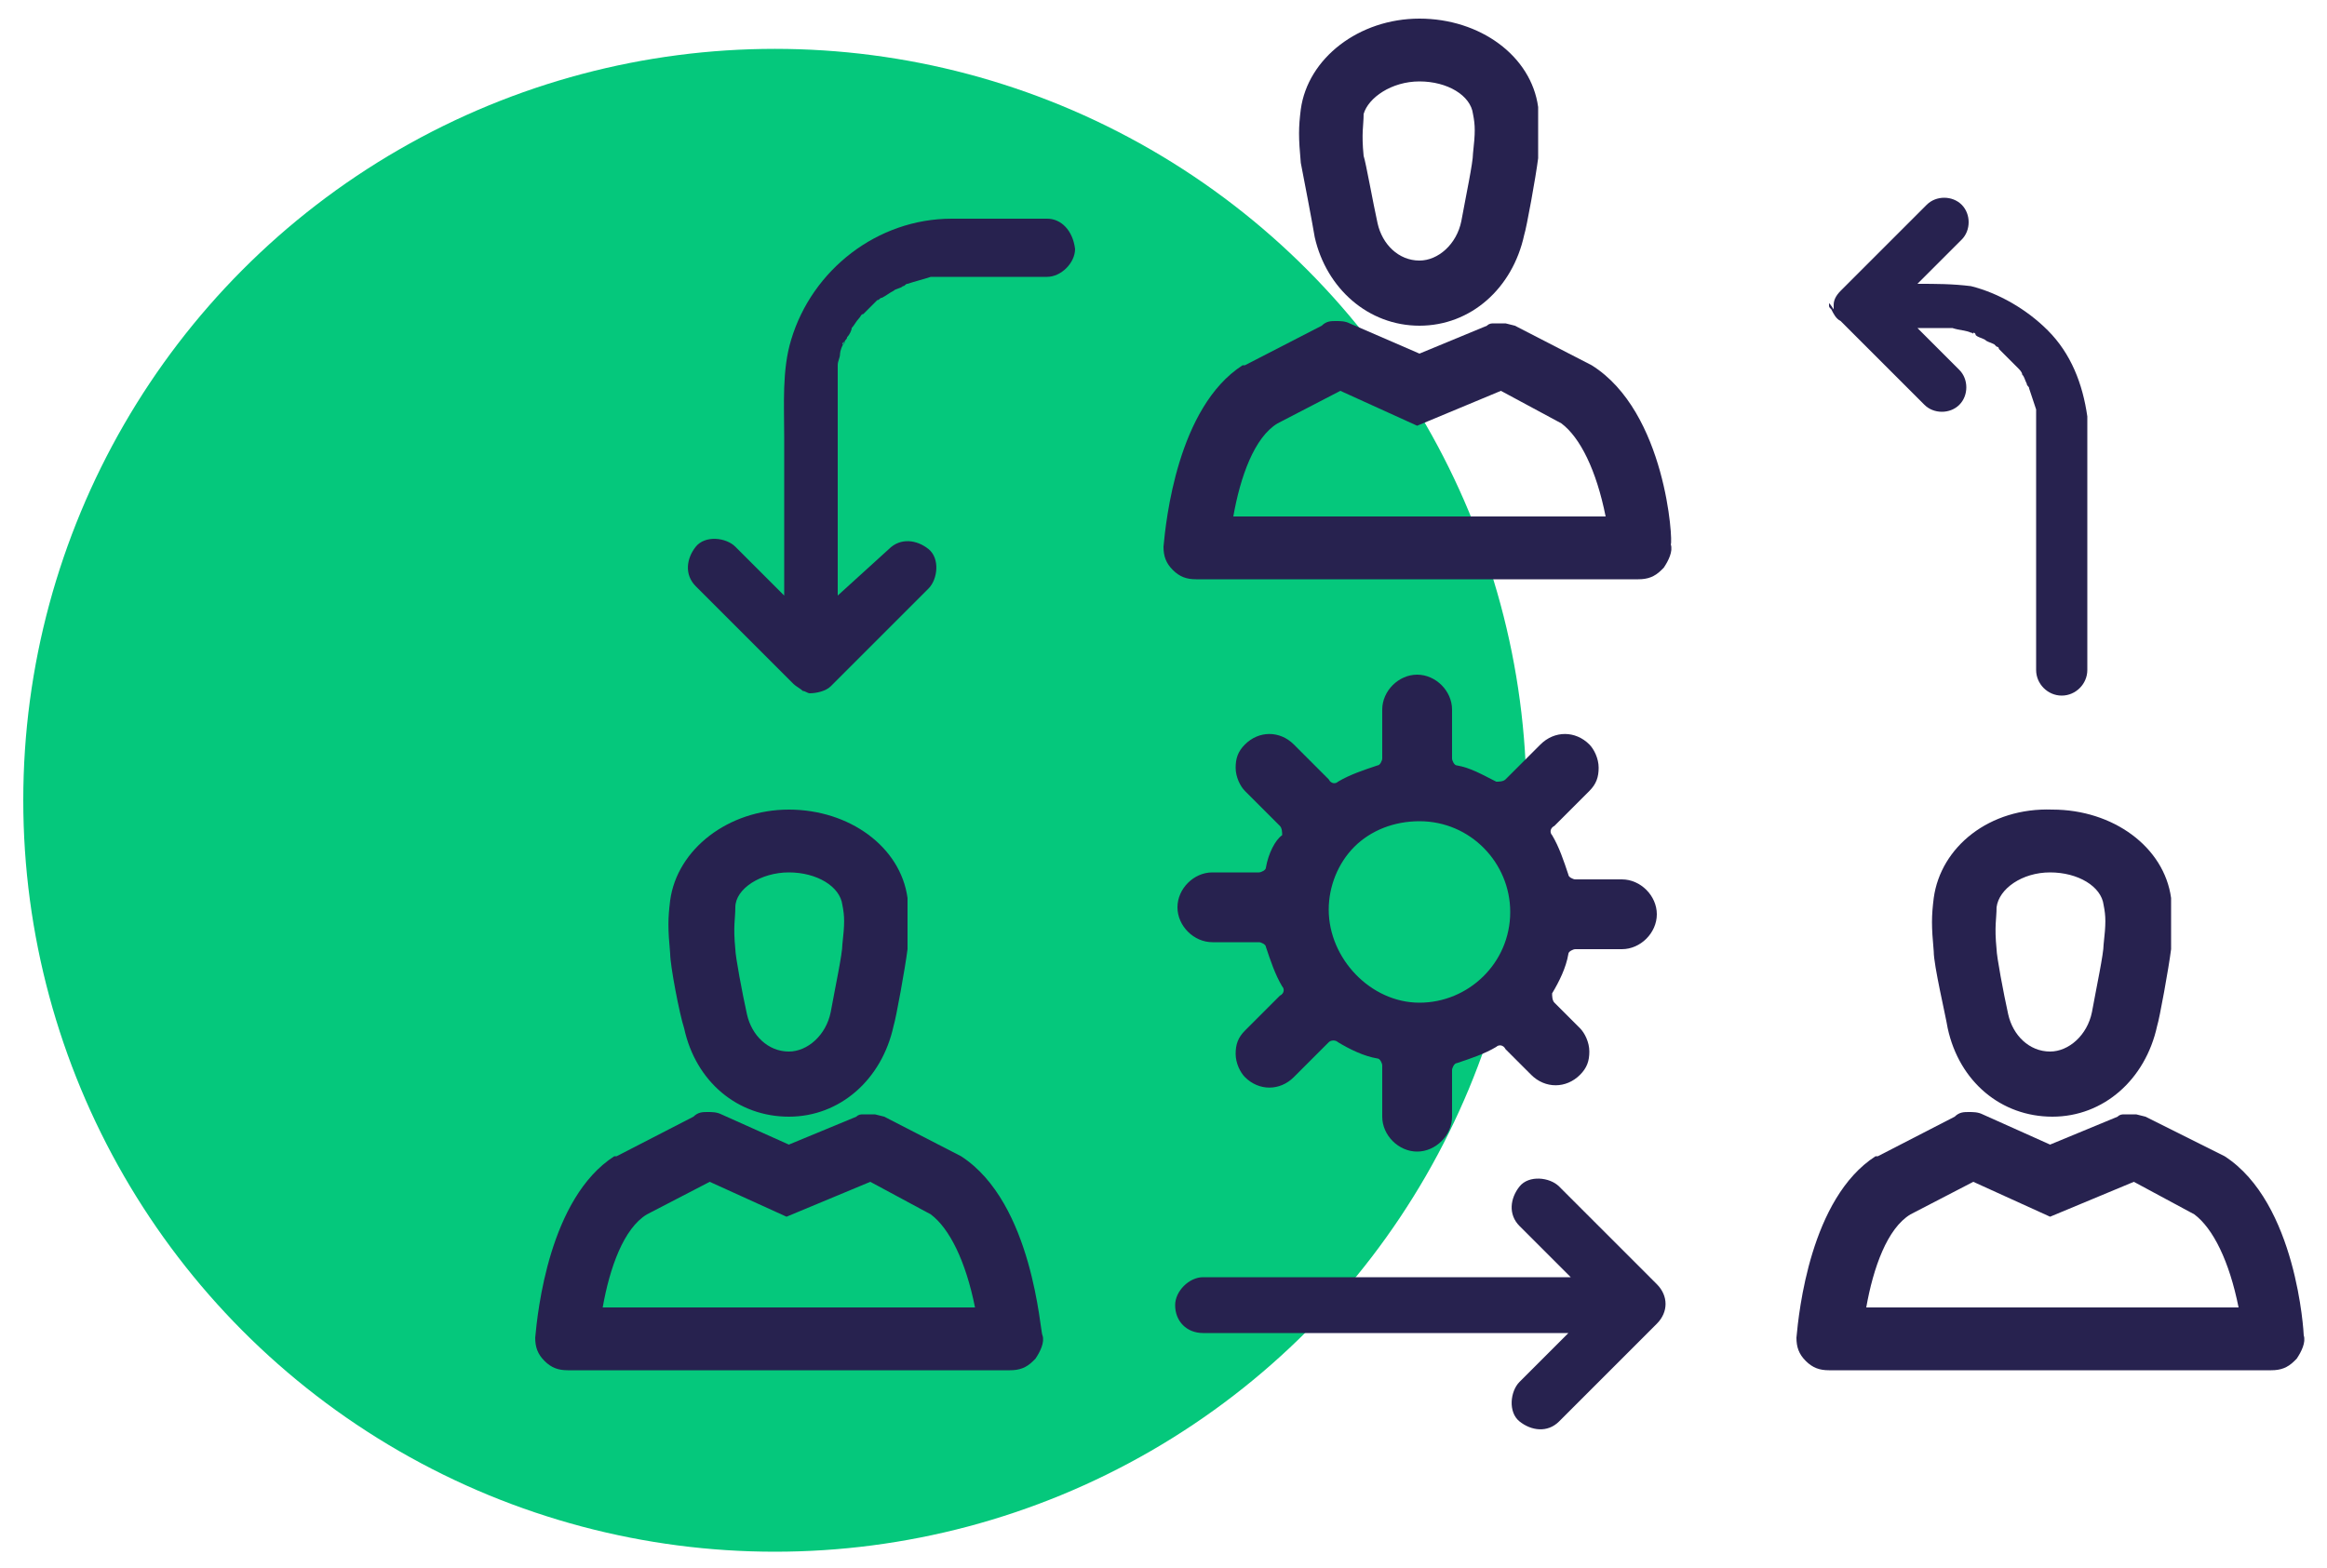 <?xml version="1.0" encoding="utf-8"?>
<!-- Generator: Adobe Illustrator 25.4.0, SVG Export Plug-In . SVG Version: 6.00 Build 0)  -->
<svg version="1.1" id="Capa_1" xmlns="http://www.w3.org/2000/svg" xmlns:xlink="http://www.w3.org/1999/xlink" x="0px" y="0px"
	 viewBox="0 0 100 67.4" style="enable-background:new 0 0 100 67.4;" xml:space="preserve">
<style type="text/css">
	.st0{fill:#05C87C;}
	.st1{fill:#27224F;}
</style>
<g>
	<circle class="st0" cx="33.3" cy="34.4" r="32.3"/>
	<path class="st1" d="M45,9.4c-1.4,0-2.7,0-4.1,0c-3.2,0-6,2.2-6.9,5.2c-0.4,1.3-0.3,2.8-0.3,4.2v5.8c0,0.3,0,0.7,0,1
		c-0.5-0.5-1.1-1.1-1.6-1.6c-0.2-0.2-0.4-0.4-0.5-0.5c-0.4-0.4-1.3-0.5-1.7,0c-0.4,0.5-0.5,1.2,0,1.7c1.2,1.2,2.4,2.4,3.7,3.7
		c0.2,0.2,0.4,0.4,0.5,0.5c0.1,0.1,0.3,0.2,0.4,0.3c0.1,0,0.2,0.1,0.3,0.1c0.3,0,0.7-0.1,0.9-0.3l4.2-4.2c0.4-0.4,0.5-1.3,0-1.7
		c-0.5-0.4-1.2-0.5-1.7,0L36,25.6v-6c0-1.1,0-2.1,0-3.2c0-0.1,0-0.4,0-0.5c0,0.1,0,0.1,0,0.2c0-0.1,0-0.1,0-0.2c0-0.1,0-0.2,0-0.2
		c0-0.2,0.1-0.3,0.1-0.5c0-0.1,0.1-0.4,0.2-0.5c0,0,0,0.1-0.1,0.1c0,0,0-0.1,0.1-0.1c0-0.1,0.1-0.1,0.1-0.2c0.1-0.1,0.2-0.3,0.2-0.4
		c0.1-0.1,0.2-0.3,0.3-0.4c0,0,0,0,0,0c0.1-0.1,0.1-0.2,0.2-0.2c0.1-0.1,0.2-0.2,0.3-0.3c0,0,0.2-0.2,0.2-0.2c0,0,0,0,0.1-0.1
		c0.1,0,0.1-0.1,0.2-0.1c0.2-0.1,0.3-0.2,0.5-0.3c0.1-0.1,0.3-0.1,0.4-0.2c0,0,0,0,0,0c0.1,0,0.1-0.1,0.2-0.1c0.3-0.1,0.7-0.2,1-0.3
		c0,0,0,0,0,0c0.1,0,0.2,0,0.3,0c0.1,0,0.2,0,0.4,0h0.3h1.3H45c0.6,0,1.2-0.6,1.2-1.2C46.1,9.9,45.6,9.4,45,9.4z"/>
	<path class="st1" d="M67,51c-0.4-0.4-1.3-0.5-1.7,0c-0.4,0.5-0.5,1.2,0,1.7l2.2,2.2H64H54h-2.3c-0.6,0-1.2,0.6-1.2,1.2
		c0,0.7,0.5,1.2,1.2,1.2H58h9.4c-0.5,0.5-1,1-1.6,1.6c-0.2,0.2-0.4,0.4-0.5,0.5c-0.4,0.4-0.5,1.3,0,1.7c0.5,0.4,1.2,0.5,1.7,0
		c1.2-1.2,2.4-2.4,3.7-3.7c0.2-0.2,0.4-0.4,0.5-0.5c0.5-0.5,0.5-1.2,0-1.7L67,51z"/>
	<path class="st1" d="M78.6,13.1C78.6,13.1,78.6,13.1,78.6,13.1c0,0.1,0,0.1,0.1,0.2c0,0,0,0,0,0c0.1,0.2,0.2,0.4,0.4,0.5
		c1,1,2.1,2.1,3.1,3.1c0.2,0.2,0.3,0.3,0.5,0.5c0.4,0.4,1.1,0.4,1.5,0c0.4-0.4,0.4-1.1,0-1.5c-0.6-0.6-1.2-1.2-1.8-1.8
		c0.3,0,0.6,0,0.9,0c0.1,0,0.3,0,0.4,0c0,0,0,0,0.1,0c0.1,0,0.1,0-0.1,0c0,0,0.2,0,0.2,0c0.3,0.1,0.6,0.1,0.8,0.2c0,0,0,0,0.1,0
		c0,0,0.1,0,0.1,0.1c0.1,0.1,0.2,0.1,0.4,0.2c0.1,0.1,0.2,0.1,0.4,0.2c0,0,0.1,0.1,0.1,0.1c0,0,0.1,0,0.1,0.1
		c0.2,0.2,0.4,0.4,0.6,0.6c0,0,0,0,0.1,0.1c0,0,0,0,0,0c0,0,0,0,0,0c0,0,0.1,0.1,0.1,0.1c0,0,0,0,0,0c0.1,0.1,0.2,0.2,0.2,0.3
		c0.1,0.1,0.1,0.2,0.2,0.4c0,0.1,0.1,0.1,0.1,0.2c0,0,0,0,0,0c0.1,0.3,0.2,0.6,0.3,0.9c0,0.1,0,0.1,0,0.2c0,0,0,0,0,0
		c0,0.1,0,0.3,0,0.4v0.2v0.4v1.7v5v3.3c0,0.6,0.5,1.1,1.1,1.1c0.6,0,1.1-0.5,1.1-1.1v-2.8v-5.1v-1.8c0-0.4,0-0.8,0-1.2
		c-0.2-1.4-0.7-2.7-1.7-3.7c-0.9-0.9-2.1-1.6-3.3-1.9c-0.8-0.1-1.5-0.1-2.3-0.1l1.9-1.9c0.4-0.4,0.4-1.1,0-1.5
		c-0.4-0.4-1.1-0.4-1.5,0c-1.1,1.1-2.1,2.1-3.2,3.2c-0.2,0.2-0.3,0.3-0.5,0.5c-0.2,0.2-0.3,0.4-0.3,0.6c0,0.1,0,0.2,0,0.2
		C78.6,13,78.6,13,78.6,13.1z M84.7,14.3c0,0,0.1,0,0.1,0C84.8,14.4,84.8,14.3,84.7,14.3z"/>
	<path class="st1" d="M86.5,15.6C86.5,15.7,86.5,15.7,86.5,15.6C86.5,15.7,86.5,15.7,86.5,15.6C86.5,15.7,86.5,15.7,86.5,15.6
		C86.5,15.6,86.5,15.6,86.5,15.6z"/>
	<path class="st1" d="M54.4,37.3c0,0.1-0.2,0.2-0.3,0.2h-2c-0.8,0-1.5,0.7-1.5,1.5c0,0.8,0.7,1.5,1.5,1.5h2c0.1,0,0.3,0.1,0.3,0.2
		c0.2,0.6,0.4,1.2,0.7,1.7c0.1,0.1,0.1,0.3-0.1,0.4l-1.5,1.5c-0.3,0.3-0.4,0.6-0.4,1c0,0.4,0.2,0.8,0.4,1c0.6,0.6,1.5,0.6,2.1,0
		l1.5-1.5c0.1-0.1,0.3-0.1,0.4,0c0.5,0.3,1.1,0.6,1.7,0.7c0.1,0,0.2,0.2,0.2,0.3V48c0,0.8,0.7,1.5,1.5,1.5c0.8,0,1.5-0.7,1.5-1.5V46
		c0-0.1,0.1-0.3,0.2-0.3c0.6-0.2,1.2-0.4,1.7-0.7c0.1-0.1,0.3-0.1,0.4,0.1l1.1,1.1c0.6,0.6,1.5,0.6,2.1,0c0.3-0.3,0.4-0.6,0.4-1
		c0-0.4-0.2-0.8-0.4-1l-1.1-1.1c-0.1-0.1-0.1-0.3-0.1-0.4c0.3-0.5,0.6-1.1,0.7-1.7c0-0.1,0.2-0.2,0.3-0.2h2c0.8,0,1.5-0.7,1.5-1.5
		c0-0.8-0.7-1.5-1.5-1.5h-2c-0.1,0-0.3-0.1-0.3-0.2c-0.2-0.6-0.4-1.2-0.7-1.7c-0.1-0.1-0.1-0.3,0.1-0.4l1.5-1.5
		c0.3-0.3,0.4-0.6,0.4-1c0-0.4-0.2-0.8-0.4-1c-0.6-0.6-1.5-0.6-2.1,0l-1.5,1.5c-0.1,0.1-0.3,0.1-0.4,0.1c-0.6-0.3-1.1-0.6-1.7-0.7
		c-0.1,0-0.2-0.2-0.2-0.3v-2.1c0-0.8-0.7-1.5-1.5-1.5c-0.8,0-1.5,0.7-1.5,1.5v2.1c0,0.1-0.1,0.3-0.2,0.3c-0.6,0.2-1.2,0.4-1.7,0.7
		c-0.1,0.1-0.3,0.1-0.4-0.1l-1.5-1.5c-0.6-0.6-1.5-0.6-2.1,0c-0.3,0.3-0.4,0.6-0.4,1c0,0.4,0.2,0.8,0.4,1l1.5,1.5
		c0.1,0.1,0.1,0.3,0.1,0.4C54.8,36.1,54.5,36.7,54.4,37.3z M57.1,39.1c0-1,0.4-2,1.1-2.7l0,0c0.7-0.7,1.7-1.1,2.8-1.1
		c2.2,0,3.9,1.8,3.9,3.9c0,2.2-1.8,3.9-3.9,3.9S57.1,41.2,57.1,39.1z"/>
	<path class="st1" d="M68.4,15.7L65.1,14l-0.4-0.1c-0.1,0-0.2,0-0.2,0l-0.3,0l0,0c-0.1,0-0.2,0-0.3,0.1L61,15.2L58,13.9
		c-0.2-0.1-0.4-0.1-0.6-0.1c-0.2,0-0.4,0-0.6,0.2l-3.3,1.7l-0.1,0c-2.8,1.8-3.3,6.7-3.4,7.8c0,0.4,0.1,0.7,0.4,1
		c0.3,0.3,0.6,0.4,1,0.4h19c0.4,0,0.7-0.1,1-0.4l0.1-0.1c0.2-0.3,0.4-0.7,0.3-1C71.9,23.3,71.6,17.7,68.4,15.7z M53,22.2
		c0.3-1.7,0.9-3.4,1.9-4l2.7-1.4l3.3,1.5l3.6-1.5l2.6,1.4c0.8,0.6,1.5,2,1.9,4H53z"/>
	<path class="st1" d="M56.5,10.2C57,12.4,58.8,14,61,14c2.2,0,4-1.6,4.5-3.9c0.1-0.3,0.5-2.5,0.6-3.3c0-1,0-1.5,0-2.2
		c-0.3-2.2-2.5-3.8-5.1-3.8c-2.6,0-4.8,1.7-5.1,3.9c-0.1,0.8-0.1,1.2,0,2.3C56,7.5,56.4,9.6,56.5,10.2z M61,3.5
		c1.2,0,2.2,0.6,2.3,1.4c0.1,0.5,0.1,0.8,0,1.7c0,0.4-0.3,1.8-0.5,2.9c-0.2,1-1,1.7-1.8,1.7c-0.9,0-1.6-0.7-1.8-1.6
		C59,8.7,58.7,7,58.6,6.7c-0.1-1,0-1.3,0-1.8C58.8,4.2,59.8,3.5,61,3.5z"/>
	<path class="st1" d="M95.6,49.7L92.2,48l-0.4-0.1c-0.1,0-0.2,0-0.2,0l-0.3,0l0,0c-0.1,0-0.2,0-0.3,0.1l-2.9,1.2l-2.9-1.3
		c-0.2-0.1-0.4-0.1-0.6-0.1c-0.2,0-0.4,0-0.6,0.2l-3.3,1.7l-0.1,0c-2.8,1.8-3.3,6.7-3.4,7.8c0,0.4,0.1,0.7,0.4,1
		c0.3,0.3,0.6,0.4,1,0.4h19c0.4,0,0.7-0.1,1-0.4l0.1-0.1c0.2-0.3,0.4-0.7,0.3-1C99,57.3,98.7,51.7,95.6,49.7z M80.2,56.2
		c0.3-1.7,0.9-3.4,1.9-4l2.7-1.4l3.3,1.5l3.6-1.5l2.6,1.4c0.8,0.6,1.5,2,1.9,4H80.2z"/>
	<path class="st1" d="M83.1,38.6c-0.1,0.8-0.1,1.2,0,2.3c0,0.6,0.5,2.7,0.6,3.3c0.5,2.3,2.3,3.8,4.5,3.8c2.2,0,4-1.6,4.5-3.9
		c0.1-0.3,0.5-2.5,0.6-3.3c0-1,0-1.5,0-2.2c-0.3-2.2-2.5-3.8-5.1-3.8C85.5,34.7,83.4,36.4,83.1,38.6z M88.1,37.5
		c1.2,0,2.2,0.6,2.3,1.4c0.1,0.5,0.1,0.8,0,1.7c0,0.4-0.3,1.8-0.5,2.9c-0.2,1-1,1.7-1.8,1.7c-0.9,0-1.6-0.7-1.8-1.6
		c-0.2-0.9-0.5-2.5-0.5-2.8c-0.1-1,0-1.3,0-1.8C85.9,38.2,86.9,37.5,88.1,37.5z"/>
	<path class="st1" d="M41.3,49.7L38,48l-0.4-0.1c-0.1,0-0.2,0-0.2,0l-0.3,0l0,0c-0.1,0-0.2,0-0.3,0.1l-2.9,1.2l-2.9-1.3
		c-0.2-0.1-0.4-0.1-0.6-0.1c-0.2,0-0.4,0-0.6,0.2l-3.3,1.7l-0.1,0c-2.8,1.8-3.3,6.7-3.4,7.8c0,0.4,0.1,0.7,0.4,1
		c0.3,0.3,0.6,0.4,1,0.4h19c0.4,0,0.7-0.1,1-0.4l0.1-0.1c0.2-0.3,0.4-0.7,0.3-1C44.7,57.3,44.4,51.7,41.3,49.7z M25.9,56.2
		c0.3-1.7,0.9-3.4,1.9-4l2.7-1.4l3.3,1.5l3.6-1.5l2.6,1.4c0.8,0.6,1.5,2,1.9,4H25.9z"/>
	<path class="st1" d="M29.4,44.2c0.5,2.3,2.3,3.8,4.5,3.8c2.2,0,4-1.6,4.5-3.9c0.1-0.3,0.5-2.5,0.6-3.3c0-1,0-1.5,0-2.2
		c-0.3-2.2-2.5-3.8-5.1-3.8c-2.6,0-4.8,1.7-5.1,3.9c-0.1,0.8-0.1,1.2,0,2.3C28.8,41.5,29.2,43.6,29.4,44.2z M33.9,37.5
		c1.2,0,2.2,0.6,2.3,1.4c0.1,0.5,0.1,0.8,0,1.7c0,0.4-0.3,1.8-0.5,2.9c-0.2,1-1,1.7-1.8,1.7c-0.9,0-1.6-0.7-1.8-1.6
		c-0.2-0.9-0.5-2.5-0.5-2.8c-0.1-1,0-1.3,0-1.8C31.6,38.2,32.7,37.5,33.9,37.5z"/>
</g>
</svg>
